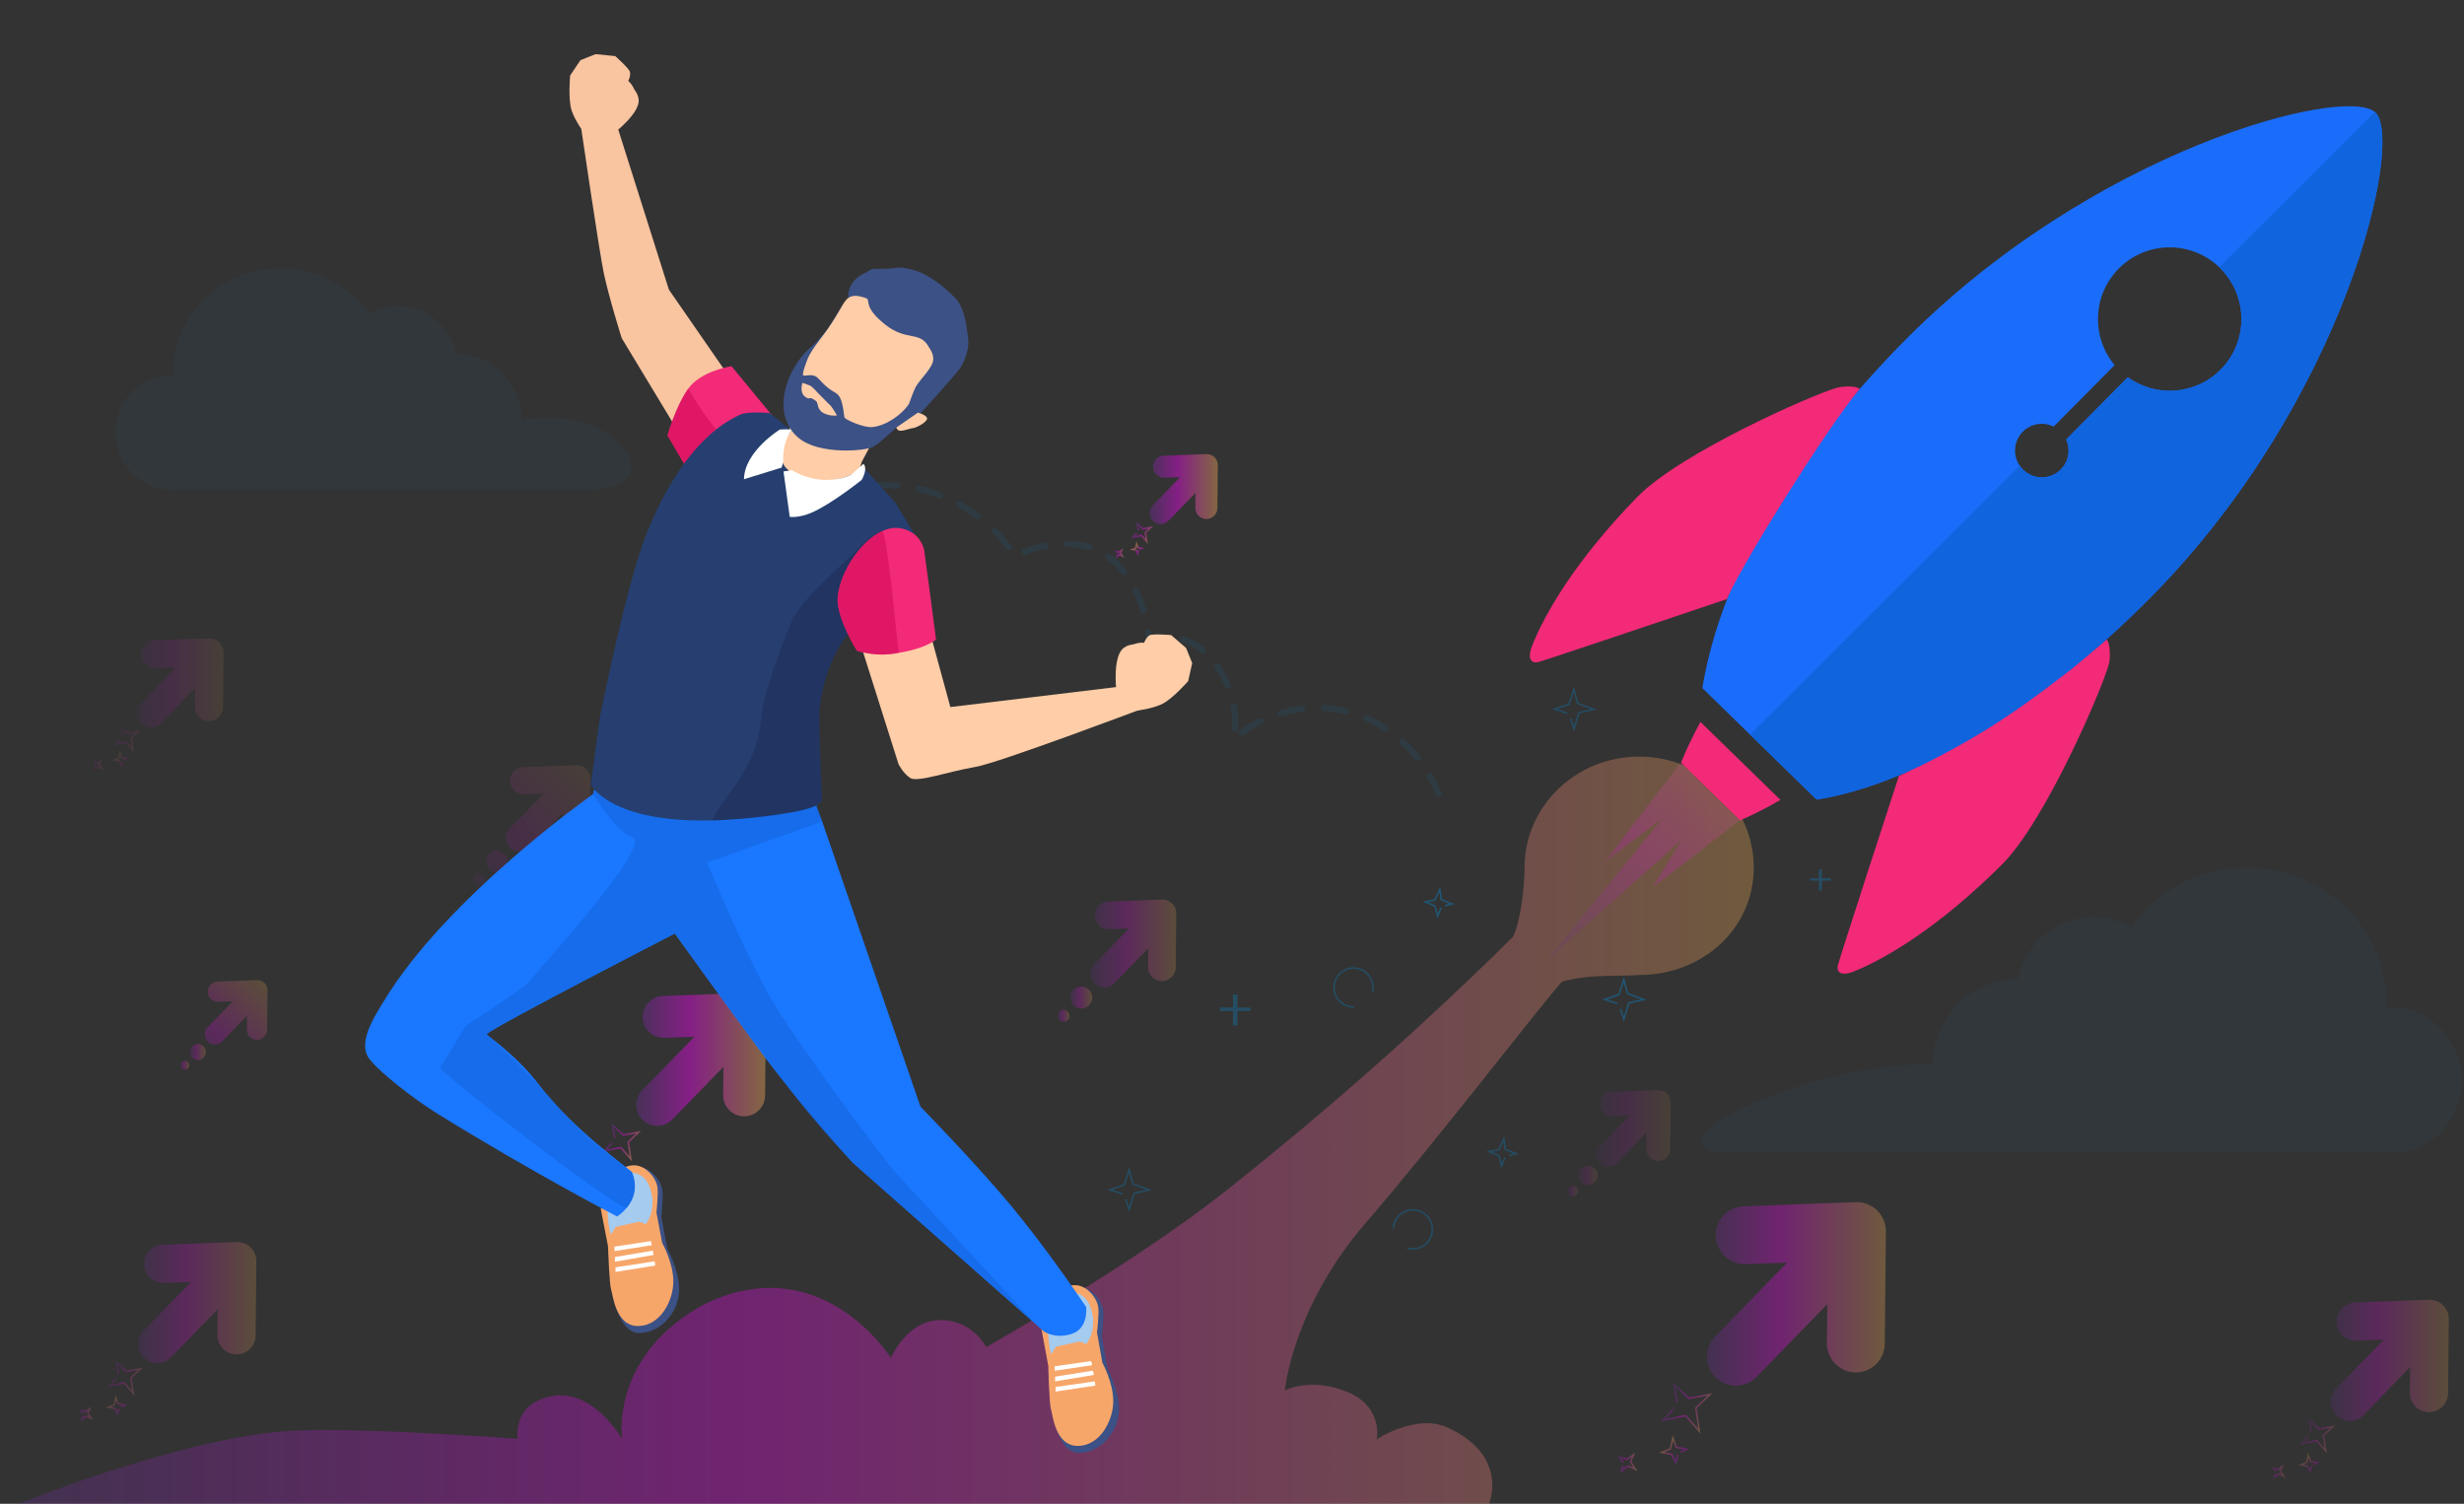 <svg xmlns="http://www.w3.org/2000/svg" xmlns:xlink="http://www.w3.org/1999/xlink" x="0px" y="0px" width="1579px" height="963.679px" viewBox="0 0 1579 963.679" style="enable-background:new 0 0 1579 963.679;" xml:space="preserve"><rect x="0" y="0" width="1579" height="963.679" fill="#333333" stroke="none"/><style type="text/css"><![CDATA[	.st0{fill:#464595;}	.st1{opacity:0.176;fill:#E2E8F4;}	.st2{fill:#AA0044;}	.st3{opacity:0.294;fill:#CFD9EC;}	.st4{fill:#E7BF02;stroke:#000000;stroke-width:0.149;stroke-miterlimit:10;}	.st5{fill-rule:evenodd;clip-rule:evenodd;fill:#3C5185;}	.st6{fill:#488BA8;}	.st7{fill:#ABC7D6;}	.st8{fill:#49699B;}	.st9{opacity:0.882;fill:#708CC6;}	.st10{fill:#7DAFD8;}	.st11{opacity:0.1;fill:#038AD5;}	.st12{fill:#7EA7DF;}	.st13{fill-rule:evenodd;clip-rule:evenodd;fill:#D9A782;}	.st14{fill:#1064DD;}	.st15{fill:#FFFFFF;stroke:#000000;stroke-width:0.149;stroke-miterlimit:10;}	.st16{fill:#AF680C;}	.st17{opacity:0.4;fill:url(#SVGID_10_);}	.st18{opacity:0;fill:#FFFFFF;}	.st19{fill:#E1E8EC;}	.st20{opacity:0.18;fill:url(#SVGID_12_);}	.st21{opacity:0.18;fill:url(#SVGID_22_);}	.st22{opacity:0.18;fill:url(#SVGID_25_);}	.st23{opacity:0.18;fill:url(#SVGID_30_);}	.st24{opacity:0.18;fill:url(#SVGID_31_);}	.st25{opacity:0.18;fill:url(#SVGID_36_);}	.st26{opacity:0.18;fill:url(#SVGID_37_);}	.st27{fill:#E29800;}	.st28{fill:none;stroke:url(#SVGID_56_);stroke-miterlimit:10;}	.st29{fill:#1469E2;}	.st30{opacity:0.235;fill:#D9E0F0;}	.st31{opacity:0.372;fill:#C3CFE7;}	.st32{fill:none;stroke:url(#SVGID_71_);stroke-miterlimit:10;}	.st33{opacity:0.14;fill:none;stroke:#00E6FA;stroke-width:5;stroke-dasharray:20;}	.st34{fill:none;stroke:url(#SVGID_59_);stroke-miterlimit:10;}	.st35{fill:#5D8B6E;stroke:#000000;stroke-width:0.149;stroke-miterlimit:10;}	.st36{fill:#E4F7FE;}	.st37{fill:#4A65A3;}	.st38{fill:#16A1A8;}	.st39{display:inline;fill:#858488;}	.st40{fill:none;stroke:url(#SVGID_74_);stroke-miterlimit:10;}	.st41{fill:#E5935C;}	.st42{opacity:0.941;fill:#6785C2;}	.st43{fill:none;stroke:url(#SVGID_103_);stroke-miterlimit:10;}	.st44{fill:#E5AE89;}	.st45{fill:#E5B28F;}	.st46{opacity:0.314;fill:#CCD6EB;}	.st47{fill:none;stroke:#B2B2B2;stroke-width:1.5;stroke-linecap:round;stroke-linejoin:round;stroke-miterlimit:10;}	.st48{fill:none;stroke:url(#SVGID_77_);stroke-miterlimit:10;}	.st49{fill:#1979FF;}	.st50{opacity:0.902;fill:#6D8AC4;}	.st51{fill:#E8EBE8;}	.st52{fill:none;stroke:url(#SVGID_109_);stroke-miterlimit:10;}	.st53{fill:#4EA4F6;}	.st54{fill:#DFB302;stroke:#000000;stroke-width:0.149;stroke-miterlimit:10;}	.st55{fill:none;stroke:url(#SVGID_95_);stroke-miterlimit:10;}	.st56{fill:#E4F7FE;stroke:#FFFFFF;stroke-width:4;}	.st57{fill:#80651C;}	.st58{opacity:0.03;fill:#038AD5;}	.st59{fill:#E3B902;stroke:#000000;stroke-width:0.149;stroke-miterlimit:10;}	.st60{opacity:0.14;fill:none;stroke:#00E6FA;stroke-width:4;stroke-linecap:round;stroke-dasharray:14;}	.st61{opacity:0.608;fill:#9DB0D7;}	.st62{fill:none;stroke:url(#SVGID_98_);stroke-miterlimit:10;}	.st63{fill:#827FB7;}	.st64{fill:#B1B6D8;}	.st65{fill:#B22234;}	.st66{opacity:0.7;fill:#1469E2;}	.st67{fill:#B2B2B2;}	.st68{opacity:0.04;}	.st69{opacity:0.05;}	.st70{opacity:0.07;}	.st71{opacity:0.14;}	.st72{opacity:0.15;}	.st73{opacity:0.18;}	.st74{fill:#845638;}	.st75{opacity:0.392;fill:#BFCCE6;}	.st76{opacity:0.22;fill:url(#SVGID_35_);}	.st77{fill:#1A6DFA;}	.st78{fill:#1A77FF;}	.st79{fill:#E8C002;stroke:#000000;stroke-width:0.149;stroke-miterlimit:10;}	.st80{opacity:0.1;fill:none;stroke:#038AD5;stroke-width:4;stroke-linecap:round;stroke-dasharray:14;}	.st81{fill:none;stroke:#B2B2B2;stroke-width:2;stroke-linecap:round;stroke-miterlimit:10;}	.st82{fill:#1B53A5;}	.st83{fill:#E72421;stroke:#000000;stroke-width:0.149;stroke-miterlimit:10;}	.st84{fill:#EAEDF7;}	.st85{fill:none;stroke:#038AD5;stroke-width:2;}	.st86{fill:none;stroke:#038AD5;stroke-width:4;}	.st87{fill:none;stroke:#038AD5;stroke-width:5;}	.st88{fill:none;stroke:#038AD5;stroke-width:6;}	.st89{fill:none;stroke:#038AD5;stroke-width:7;}	.st90{opacity:0.7;fill:#191C3C;}	.st91{opacity:0.529;fill:#A9BADD;}	.st92{opacity:0.3;fill:url(#SVGID_100_);}	.st93{display:none;fill:#00365F;}	.st94{display:none;fill:#003990;}	.st95{fill:none;stroke:url(#SVGID_60_);stroke-miterlimit:10;}	.st96{fill:#1E1E1E;}	.st97{opacity:0.3;fill:url(#SVGID_280_);}	.st98{opacity:0.3;fill:url(#SVGID_281_);}	.st99{fill:#1ED6FE;}	.st100{fill:none;stroke:#005EB2;stroke-width:7;stroke-linecap:round;stroke-miterlimit:10;}	.st101{fill:#FFFFFF;stroke:#B2B2B2;stroke-width:2;stroke-linecap:round;stroke-miterlimit:10;}	.st102{fill:#EDBE9D;}	.st103{fill:#EDEDED;}	.st104{fill:#1F74FF;}	.st105{fill:#E2B702;stroke:#000000;stroke-width:0.149;stroke-miterlimit:10;}	.st106{opacity:0.471;fill:#B3C2E0;}	.st107{opacity:0.588;fill:#A0B3D9;}	.st108{fill:#EFBF9E;}	.st109{fill:#EFF4FA;}	.st110{fill:none;stroke:url(#SVGID_66_);stroke-miterlimit:10;}	.st111{opacity:0.059;fill:#F5F7FB;}	.st112{display:inline;fill:none;stroke:#FFFFFF;stroke-width:2;stroke-linecap:round;stroke-linejoin:round;stroke-miterlimit:10;}	.st113{opacity:0.3;fill:url(#SVGID_62_);}	.st114{fill:none;stroke:url(#SVGID_69_);stroke-miterlimit:10;}	.st115{opacity:0.412;fill:#BCC9E4;}	.st116{opacity:0.4;fill:#16A1A8;}	.st117{opacity:0.765;fill:#839CCD;}	.st118{fill:none;stroke:#C1C1C1;stroke-width:2;stroke-linecap:round;stroke-miterlimit:10;}	.st119{fill:none;stroke:url(#SVGID_113_);stroke-miterlimit:10;}	.st120{opacity:0.627;fill:#99ADD6;}	.st121{opacity:0.17;fill:url(#SVGID_63_);}	.st122{fill:#57401F;}	.st123{opacity:0.1;fill:#7EA7DF;}	.st124{fill:#EB1E23;stroke:#000000;stroke-width:0.149;stroke-miterlimit:10;}	.st125{opacity:0.686;fill:#90A6D2;}	.st126{opacity:0.706;fill:#8DA3D1;}	.st127{opacity:0.14;fill:url(#SVGID_114_);}	.st128{fill:#201E83;}	.st129{opacity:0.35;fill:url(#SVGID_11_);}	.st130{opacity:0.35;fill:url(#SVGID_29_);}	.st131{fill:#20A336;}	.st132{opacity:0.451;fill:#B6C4E2;}	.st133{fill:#2121DB;}	.st134{fill:#CE0F25;stroke:#000000;stroke-width:0.149;stroke-miterlimit:10;}	.st135{fill:#F04423;}	.st136{fill:#E83434;stroke:#000000;stroke-width:0.149;stroke-miterlimit:10;}	.st137{fill:#60931D;stroke:#B9C756;stroke-width:0.062;}	.st138{fill:#F7F1E8;stroke:#FFFFFF;stroke-width:4;}	.st139{fill:none;stroke:#263F70;stroke-width:2;stroke-linecap:round;stroke-linejoin:round;stroke-miterlimit:10;}	.st140{fill:none;stroke:#263F70;stroke-width:3;stroke-linecap:round;stroke-linejoin:round;stroke-miterlimit:10;}	.st141{fill:#F22A78;}	.st142{opacity:0.039;fill:#F9FAFC;}	.st143{opacity:0.5;fill:#FFFFFF;}	.st144{opacity:0.745;fill:#869ECF;}	.st145{opacity:0.1;fill:#191C3C;}	.st146{fill:#F48C45;}	.st147{fill:#F4C7A8;}	.st148{fill:#263F70;}	.st149{fill:#F4E7D7;}	.st150{fill:#F4F7FB;}	.st151{fill:none;stroke:#B2B2B2;stroke-linecap:round;stroke-miterlimit:10;}	.st152{opacity:0.17;fill:#F7F9FA;}	.st153{opacity:0.118;fill:#ECF0F7;}	.st154{fill:none;stroke:url(#SVGID_55_);stroke-miterlimit:10;}	.st155{fill:#E8BF02;stroke:#000000;stroke-width:0.149;stroke-miterlimit:10;}	.st156{fill:#27ABB0;}	.st157{fill:none;stroke:url(#SVGID_70_);stroke-miterlimit:10;}	.st158{fill:#F6BC86;}	.st159{fill:none;stroke:#000000;stroke-width:0.125;}	.st160{opacity:0.4;fill:url(#SVGID_2_);}	.st161{opacity:0.4;fill:url(#SVGID_5_);}	.st162{opacity:0.4;fill:url(#SVGID_7_);}	.st163{opacity:0.05;fill:#038AD5;}	.st164{fill:#F7A66A;}	.st165{opacity:0.2;fill:url(#SVGID_270_);}	.st166{opacity:0.2;fill:url(#SVGID_271_);}	.st167{opacity:0.2;fill:url(#SVGID_272_);}	.st168{opacity:0.2;fill:url(#SVGID_273_);}	.st169{opacity:0.2;fill:url(#SVGID_277_);}	.st170{opacity:0.2;fill:url(#SVGID_279_);}	.st171{opacity:0.2;fill:url(#SVGID_283_);}	.st172{opacity:0.824;fill:#7A94C9;}	.st173{fill:#5D7DBE;}	.st174{fill:#5D96B5;}	.st175{fill:none;stroke:url(#SVGID_73_);stroke-miterlimit:10;}	.st176{fill:#F8C000;}	.st177{fill:#5E5BA1;}	.st178{fill:#F9C200;}	.st179{fill:url(#SVGID_102_);}	.st180{fill:#F9C4A0;}	.st181{fill:url(#SVGID_106_);}	.st182{fill:url(#SVGID_110_);}	.st183{fill:#F9D5B7;}	.st184{fill:url(#SVGID_117_);}	.st185{fill:url(#SVGID_118_);}	.st186{fill:url(#SVGID_119_);}	.st187{fill:#E1E0DC;stroke:#000000;stroke-width:0.149;stroke-miterlimit:10;}	.st188{fill:url(#SVGID_120_);}	.st189{fill:url(#SVGID_121_);}	.st190{fill:url(#SVGID_122_);}	.st191{fill:url(#SVGID_123_);}	.st192{fill:url(#SVGID_124_);}	.st193{fill:url(#SVGID_125_);}	.st194{fill:url(#SVGID_126_);}	.st195{fill:url(#SVGID_127_);}	.st196{fill:url(#SVGID_128_);}	.st197{fill:url(#SVGID_129_);}	.st198{fill:url(#SVGID_130_);}	.st199{fill:url(#SVGID_131_);}	.st200{fill:url(#SVGID_132_);}	.st201{fill:url(#SVGID_133_);}	.st202{fill:url(#SVGID_134_);}	.st203{fill:url(#SVGID_135_);}	.st204{fill:url(#SVGID_137_);}	.st205{fill:url(#SVGID_138_);}	.st206{fill:url(#SVGID_139_);}	.st207{fill:url(#SVGID_140_);}	.st208{fill:url(#SVGID_141_);}	.st209{fill:url(#SVGID_142_);}	.st210{fill:url(#SVGID_143_);}	.st211{fill:url(#SVGID_144_);}	.st212{fill:url(#SVGID_145_);}	.st213{fill:url(#SVGID_146_);}	.st214{fill:url(#SVGID_147_);}	.st215{fill:url(#SVGID_148_);}	.st216{fill:url(#SVGID_149_);}	.st217{fill:url(#SVGID_150_);}	.st218{fill:url(#SVGID_151_);}	.st219{opacity:0.157;fill:#E6EBF5;}	.st220{opacity:0.5;fill:#CC0452;}	.st221{fill:none;stroke:url(#SVGID_105_);stroke-miterlimit:10;}	.st222{fill:url(#SVGID_268_);}	.st223{fill:url(#SVGID_274_);}	.st224{fill:url(#SVGID_275_);}	.st225{fill:url(#SVGID_276_);}	.st226{fill:url(#SVGID_278_);}	.st227{opacity:0.16;fill:#191C3C;}	.st228{fill:none;stroke:url(#SVGID_79_);stroke-miterlimit:10;}	.st229{fill:#C18963;}	.st230{fill:none;stroke:url(#SVGID_108_);stroke-miterlimit:10;}	.st231{opacity:0.7;fill:url(#SVGID_259_);}	.st232{opacity:0.2;fill:#FFFFFF;}	.st233{fill:none;stroke:url(#SVGID_94_);stroke-miterlimit:10;}	.st234{fill:url(#SVGID_1_);}	.st235{fill:#EFDDD3;stroke:#C9AE9F;stroke-width:2;stroke-miterlimit:10;}	.st236{opacity:0.196;fill:#DFE6F2;}	.st237{fill:#C3DCF4;}	.st238{opacity:0.05;fill:url(#SVGID_269_);}	.st239{fill:none;stroke:url(#SVGID_97_);stroke-miterlimit:10;}	.st240{fill:#94AEBF;}	.st241{fill:#94D2FF;}	.st242{fill:none;stroke:#AA7B5C;stroke-width:4;stroke-linecap:round;stroke-miterlimit:10;}	.st243{fill:#95C4DF;}	.st244{opacity:0.35;fill:url(#SVGID_266_);}	.st245{fill:#C69A7B;}	.st246{opacity:0.353;fill:#C6D1E8;}	.st247{fill:#FABC97;}	.st248{fill:#FAFCFE;}	.st249{fill:#FBD96A;}	.st250{fill:#FFFFFF;stroke:#B2B2B2;stroke-width:2;stroke-linejoin:round;stroke-miterlimit:10;}	.st251{fill:url(#SVGID_16_);stroke:#42070F;}	.st252{fill:none;stroke:#CEE8EF;stroke-width:2;stroke-miterlimit:10;}	.st253{opacity:0.3;fill:none;stroke:#DBEAF9;stroke-width:10;stroke-linecap:round;stroke-miterlimit:10;}	.st254{fill:#FC734A;}	.st255{fill:none;stroke:url(#SVGID_41_);stroke-miterlimit:10;}	.st256{fill:#FCC00E;}	.st257{fill:none;stroke:#B2B2B2;stroke-linecap:round;stroke-linejoin:round;}	.st258{fill:#FCFDFE;}	.st259{opacity:0.14;fill:none;stroke:#00E6FA;stroke-width:6;stroke-dasharray:20;}	.st260{fill:#E4B902;stroke:#000000;stroke-width:0.149;stroke-miterlimit:10;}	.st261{fill:#FDD83D;}	.st262{opacity:0.1;}	.st263{opacity:0.2;}	.st264{opacity:0.3;}	.st265{opacity:0.4;}	.st266{opacity:0.5;}	.st267{opacity:0.137;fill:#E9EDF6;}	.st268{fill:#60931D;}	.st269{opacity:0.275;fill:#D3DBED;}	.st270{fill:#FE769C;}	.st271{fill:#FE9800;}	.st272{fill:#FEBF3E;}	.st273{fill:#FF0077;}	.st274{fill:#FF1500;}	.st275{display:none;fill:none;}	.st276{fill:#FF2363;}	.st277{fill:#FF8D73;}	.st278{fill:#FFB05D;}	.st279{fill:#FFCDA8;}	.st280{fill:#FFD629;}	.st281{fill:#FFE000;}	.st282{fill:#FFFFFD;}	.st283{fill:#FFFFFF;}	.st284{opacity:0.98;fill:#6080BF;}	.st285{fill:#E4BA02;stroke:#000000;stroke-width:0.149;stroke-miterlimit:10;}	.st286{opacity:0.18;fill:url(#SVGID_152_);}	.st287{fill:#6392AD;}	.st288{opacity:0.216;fill:#DCE3F1;}	.st289{fill-rule:evenodd;clip-rule:evenodd;fill:#F22A78;}	.st290{fill:#D10F5E;stroke:#000000;stroke-width:0.149;stroke-miterlimit:10;}	.st291{opacity:0.18;fill:url(#SVGID_267_);}	.st292{fill:none;stroke:url(#SVGID_65_);stroke-miterlimit:10;}	.st293{fill:#E9C002;stroke:#000000;stroke-width:0.149;stroke-miterlimit:10;}	.st294{fill:none;stroke:#B2B2B2;stroke-linecap:round;stroke-linejoin:round;stroke-dasharray:3,3;}	.st295{fill-rule:evenodd;clip-rule:evenodd;fill:#263F70;}	.st296{opacity:0.922;fill:#6A87C3;}	.st297{fill:#E1B602;stroke:#000000;stroke-width:0.149;stroke-miterlimit:10;}	.st298{fill:none;stroke:#B2B2B2;stroke-width:2;stroke-miterlimit:10;}	.st299{opacity:0.1;fill:url(#SVGID_153_);}	.st300{fill:none;stroke:#B2B2B2;stroke-width:1.5;stroke-linecap:round;stroke-miterlimit:10;}	.st301{opacity:0.333;fill:#C9D4E9;}	.st302{fill:none;stroke:url(#SVGID_112_);stroke-miterlimit:10;}	.st303{opacity:0.1;fill:url(#SVGID_254_);}	.st304{fill:none;stroke:#038AD5;stroke-width:7;stroke-linecap:round;}	.st305{fill:#CB9504;stroke:#000000;stroke-width:0.149;stroke-miterlimit:10;}	.st306{fill:#CBCDE6;}	.st307{fill-rule:evenodd;clip-rule:evenodd;fill:#F7A66A;}	.st308{fill:#CC0452;}	.st309{opacity:0.09;fill:#F7F9FA;}	.st310{opacity:0.4;fill:none;stroke:#038AD5;stroke-miterlimit:10;}	.st311{fill:#304F7D;}	.st312{fill:#CE0F25;}	.st313{fill:#CE1124;}	.st314{fill:#CF5D40;}	.st315{fill:#CF7A00;}	.st316{opacity:0.7;fill:#FFFFFF;}	.st317{fill:none;stroke:#B2B2B2;stroke-miterlimit:10;}	.st318{display:inline;fill:#023552;}	.st319{opacity:0.3;fill:#191C3C;}	.st320{opacity:0.3;fill-rule:evenodd;clip-rule:evenodd;fill:#191C3C;}	.st321{opacity:0.549;fill:#A6B8DB;}	.st322{opacity:0.2;fill:#038AD5;}	.st323{fill:#353535;}	.st324{opacity:0.569;fill:#A3B5DA;}	.st325{fill:#3955B7;stroke:#000000;stroke-width:0.149;stroke-miterlimit:10;}	.st326{fill:none;stroke:#00345C;stroke-miterlimit:10;}	.st327{opacity:0.07;fill:#038AD5;}	.st328{fill:#D4B638;stroke:#000000;stroke-width:0.149;stroke-miterlimit:10;}	.st329{opacity:0.1;fill:url(#SVGID_28_);}	.st330{fill:none;stroke:#00E6FA;stroke-width:2;stroke-dasharray:10;}	.st331{opacity:0.51;fill:#ACBDDE;}	.st332{clip-path:url(#SVGID_116_);}	.st333{fill:#485BA3;stroke:#000000;stroke-width:0.149;stroke-miterlimit:10;}	.st334{clip-path:url(#SVGID_155_);}	.st335{fill:none;stroke:url(#SVGID_39_);stroke-miterlimit:10;}	.st336{fill:#6D6AAB;}	.st337{fill:#6D8AC4;}	.st338{fill:none;stroke:#B2B2B2;stroke-width:1.4;stroke-miterlimit:10;}	.st339{clip-path:url(#SVGID_256_);}	.st340{clip-path:url(#SVGID_285_);}	.st341{clip-path:url(#SVGID_287_);}	.st342{clip-path:url(#SVGID_289_);}	.st343{clip-path:url(#SVGID_291_);}	.st344{clip-path:url(#SVGID_293_);}	.st345{clip-path:url(#SVGID_295_);}	.st346{fill:#001765;}	.st347{fill:#00247D;}	.st348{fill:#002DBF;}	.st349{fill:#003279;}	.st350{fill:#003630;}	.st351{fill:#003990;}	.st352{fill:#004F49;}	.st353{fill:#005EB2;}	.st354{fill:#005FF1;}	.st355{fill:#006A6F;}	.st356{fill:#0073B3;}	.st357{fill:#007A43;}	.st358{fill:#0090D1;}	.st359{opacity:0.4;fill:#FFFFFF;}	.st360{fill-rule:evenodd;clip-rule:evenodd;fill:#2F4572;}	.st361{fill:none;stroke:#3C5185;stroke-width:5;stroke-linecap:round;stroke-miterlimit:10;}	.st362{fill:#00E8F5;}	.st363{fill:none;stroke:url(#SVGID_57_);stroke-miterlimit:10;}	.st364{fill:#0143B1;}	.st365{fill:#018489;}	.st366{fill:#018BA2;}	.st367{opacity:0.667;fill:#93A8D4;}	.st368{opacity:0.098;fill:#EFF2F9;}	.st369{fill-rule:evenodd;clip-rule:evenodd;fill:#FFCDA8;}	.st370{fill:#E7BE02;stroke:#000000;stroke-width:0.149;stroke-miterlimit:10;}	.st371{fill-rule:evenodd;clip-rule:evenodd;fill:#FFFFFF;}	.st372{opacity:0.17;fill:url(#SVGID_101_);}	.st373{fill:#D1FFDC;stroke:#FFFFFF;stroke-width:4;}	.st374{fill:#D1E1F2;}	.st375{fill:#D1E4F7;}	.st376{fill:#038AD5;}	.st377{fill:none;stroke:url(#SVGID_75_);stroke-miterlimit:10;}	.st378{fill:none;stroke:url(#SVGID_104_);stroke-miterlimit:10;}	.st379{fill:#EBD190;stroke:#000000;stroke-width:0.149;stroke-miterlimit:10;}	.st380{opacity:0.431;fill:#B9C7E3;}	.st381{fill:none;stroke:url(#SVGID_78_);stroke-miterlimit:10;}	.st382{fill:none;stroke:url(#SVGID_107_);stroke-miterlimit:10;}	.st383{fill:#D4B638;}	.st384{fill:#D4DBDF;}	.st385{fill:none;stroke:url(#SVGID_93_);stroke-miterlimit:10;}	.st386{fill:#07B3FA;}	.st387{fill:#D64D24;}	.st388{fill:#0846A0;}	.st389{fill:none;stroke:#000000;stroke-width:0.149;stroke-miterlimit:10;}	.st390{fill:#3C5185;}	.st391{display:inline;fill:#DA1E3C;}	.st392{opacity:0.3;fill:none;stroke:#038AD5;stroke-miterlimit:10;}	.st393{opacity:0.49;fill:#B0BFDF;}	.st394{opacity:0.863;fill:#738FC7;}	.st395{opacity:0.726;fill:#89A1D0;}	.st396{fill:#D7DEE2;}	.st397{fill:#D7EEF4;}	.st398{fill:#097ABE;}	.st399{fill:#097B23;}	.st400{fill:#3D280D;}	.st401{fill:url(#SVGID_13_);}	.st402{fill:url(#SVGID_14_);}	.st403{fill:url(#SVGID_15_);}	.st404{fill:url(#SVGID_17_);}	.st405{fill:url(#SVGID_18_);}	.st406{fill:url(#SVGID_19_);}	.st407{fill:url(#SVGID_20_);}	.st408{fill:url(#SVGID_21_);}	.st409{fill:url(#SVGID_23_);}	.st410{fill:url(#SVGID_24_);}	.st411{fill:#D80027;}	.st412{fill:url(#SVGID_32_);}	.st413{fill:url(#SVGID_33_);}	.st414{fill:url(#SVGID_34_);}	.st415{fill:url(#SVGID_38_);}	.st416{fill:url(#SVGID_42_);}	.st417{fill:url(#SVGID_43_);}	.st418{fill:url(#SVGID_44_);}	.st419{fill:url(#SVGID_45_);}	.st420{fill:url(#SVGID_46_);}	.st421{fill:url(#SVGID_47_);}	.st422{fill:url(#SVGID_48_);}	.st423{fill:url(#SVGID_49_);}	.st424{fill:url(#SVGID_50_);}	.st425{fill:url(#SVGID_51_);}	.st426{fill:url(#SVGID_52_);}	.st427{fill:url(#SVGID_53_);}	.st428{fill:url(#SVGID_54_);}	.st429{fill:url(#SVGID_58_);}	.st430{fill:url(#SVGID_64_);}	.st431{fill:url(#SVGID_68_);}	.st432{fill:url(#SVGID_72_);}	.st433{fill:url(#SVGID_76_);}	.st434{fill:url(#SVGID_80_);}	.st435{fill:url(#SVGID_81_);}	.st436{fill:url(#SVGID_82_);}	.st437{fill:url(#SVGID_83_);}	.st438{fill:url(#SVGID_84_);}	.st439{fill:url(#SVGID_85_);}	.st440{fill:url(#SVGID_86_);}	.st441{fill:url(#SVGID_87_);}	.st442{fill:url(#SVGID_88_);}	.st443{fill:url(#SVGID_89_);}	.st444{fill:url(#SVGID_90_);}	.st445{fill:url(#SVGID_91_);}	.st446{fill:url(#SVGID_92_);}	.st447{fill:url(#SVGID_96_);}	.st448{opacity:0.1;fill:#FFFFFF;}	.st449{fill:none;stroke:url(#SVGID_99_);stroke-miterlimit:10;}	.st450{fill:#D8D8D8;}	.st451{opacity:0.078;fill:#F2F5FA;}	.st452{opacity:0.3;fill:none;stroke:#DBEAF9;stroke-width:7;stroke-linecap:round;stroke-miterlimit:10;}	.st453{opacity:0.7;fill:#005FF1;}	.st454{opacity:0.5;fill:url(#SVGID_136_);}	.st455{opacity:0.5;fill:url(#SVGID_282_);}	.st456{fill:none;stroke:#D8D8D8;stroke-miterlimit:10;}	.st457{opacity:0.784;fill:#8099CC;}	.st458{opacity:0.647;fill:#96ABD5;}	.st459{opacity:0.804;fill:#7D96CB;}	.st460{display:none;}	.st461{fill:none;stroke:url(#SVGID_40_);stroke-miterlimit:10;}	.st462{clip-path:url(#SVGID_27_);}	.st463{opacity:0.02;fill:#FCFCFE;}	.st464{fill:#73BDE5;}	.st465{fill:#2121BF;stroke:#000000;stroke-width:0.149;stroke-miterlimit:10;}	.st466{fill:#7575FF;}	.st467{fill:#0A208F;}	.st468{fill:#0A6873;}	.st469{fill:none;stroke:url(#SVGID_61_);stroke-miterlimit:10;}	.st470{fill:#A5CBEF;}	.st471{fill:#0B53FF;}	.st472{opacity:0.35;fill:url(#SVGID_3_);}	.st473{opacity:0.35;fill:url(#SVGID_4_);}	.st474{opacity:0.35;fill:url(#SVGID_6_);}	.st475{opacity:0.35;fill:url(#SVGID_8_);}	.st476{opacity:0.35;fill:url(#SVGID_9_);}	.st477{opacity:0.4;fill:#001765;}	.st478{opacity:0.843;fill:#7691C8;}	.st479{fill:none;stroke:#FFFFFF;stroke-width:3;stroke-miterlimit:10;}	.st480{fill:none;stroke:url(#SVGID_67_);stroke-miterlimit:10;}	.st481{fill:#A9D0E5;}	.st482{fill:none;stroke:url(#SVGID_111_);stroke-miterlimit:10;}	.st483{fill:none;stroke:#B2B2B2;stroke-linecap:round;stroke-linejoin:round;stroke-miterlimit:10;}	.st484{opacity:0.61;fill:#FFFFFF;}	.st485{fill:#DEDFF0;}	.st486{opacity:0.5;fill:none;stroke:#DBEAF9;stroke-width:7;stroke-linecap:round;stroke-miterlimit:10;}	.st487{fill:#414E52;}	.st488{fill:#DF0020;}	.st489{opacity:0.255;fill:#D6DEEE;}	.st490{fill:#4555A6;}	.st491{fill:#4B549E;stroke:#000000;stroke-width:0.149;stroke-miterlimit:10;}	.st492{opacity:0.961;fill:#6382C1;}]]></style><g id="Capa_7"></g><g id="Capa_6"></g><g id="Iconos"></g><g id="Capa_8"></g><g id="Colores"></g><g id="Slide_fondo" class="st460"></g><g id="Capa_12"></g><g id="Capa_10"></g><g id="Capa_13"></g><g id="Capa_9"></g><g id="Capa_11"></g><g id="Capa_33"></g><g id="Capa_16"></g><g id="Bon"></g><g id="B2B"></g><g id="Productos_Digitales">	<g>		<path class="st80" d="M431.936,434.538c1.074,0,31.99-16.322,33.051-16.253c-0.02-0.829-0.063-1.654-0.063-2.487   c0-57.932,45.576-104.896,101.799-104.896c34.896,0,65.684,18.104,84.025,45.684c8.125-4.909,17.498-6.816,27.416-7.712   c53.803-4.861,58.381,61.752,58.49,61.705c30.48-13.024,60.961,27.494,53.926,63.189c37.516-33.282,104.338-27.495,131.303,34.73"></path>		<path class="st163" d="M1532.291,645.33c-0.947,0-1.887,0.039-2.82,0.095c0.016-0.691,0.055-1.377,0.055-2.072   c0-48.236-40.166-87.343-89.715-87.343c-30.752,0-57.883,15.073-74.049,38.04c-7.162-4.089-15.396-6.42-24.162-6.42   c-23.725,0-43.576,17.053-48.699,39.923c-0.102,0-0.205-0.008-0.309-0.008c-29.619,0-53.688,24.946-54.313,54.448   c-6.352-0.188-13.32,0.002-20.99,0.646c-54.313,4.564-126.637,32.943-126.637,48.447c0,3.478,2.066,5.593,5.557,7.593h443.689   c21.477-4,37.842-23.823,37.842-46.332C1577.74,667.247,1557.393,645.33,1532.291,645.33z"></path>		<path class="st163" d="M334.463,269.477c-0.316-22.792-18.857-42.686-41.697-42.686c-0.078,0-0.156,0.006-0.236,0.006   c-3.932-17.557-19.17-30.647-37.381-30.647c-6.727,0-13.049,1.792-18.547,4.931c-12.406-17.628-33.232-29.199-56.838-29.199   c-38.031,0-68.861,30.017-68.861,67.043c0,0.532,0.027,1.061,0.041,1.59c-0.717-0.045-1.438-0.073-2.164-0.073   c-19.27,0-34.887,17.352-34.887,36.617c0,19.268,15.617,36.62,34.887,36.62c1.875,0,133.096,0,172.77,0c6.758,0,10.865,0,11.217,0   h88.115c12.15,0,29.75-6.044,22-22.168C380.756,258.635,335.258,269.39,334.463,269.477z"></path>		<g class="st265">			<linearGradient id="SVGID_1_" gradientUnits="userSpaceOnUse" x1="736.678" y1="313.411" x2="780.409" y2="313.411">				<stop offset="0" style="stop-color:#662D91"></stop>				<stop offset="0.414" style="stop-color:#FF00FF"></stop>				<stop offset="1" style="stop-color:#FCB457"></stop>			</linearGradient>			<path class="st234" d="M780.131,325.602l0.277-27.449c0.014-1.333-0.35-2.579-0.98-3.648c-0.016-0.023-0.029-0.048-0.041-0.071    c-0.098-0.158-0.197-0.312-0.307-0.461c-0.033-0.048-0.068-0.096-0.102-0.142c-0.092-0.121-0.188-0.24-0.289-0.355    c-0.059-0.067-0.117-0.135-0.18-0.201c-0.08-0.087-0.164-0.175-0.25-0.259c-0.088-0.084-0.178-0.166-0.268-0.245    c-0.068-0.061-0.137-0.118-0.205-0.175c-0.121-0.096-0.24-0.187-0.363-0.275c-0.049-0.035-0.096-0.069-0.145-0.101    c-0.152-0.104-0.311-0.2-0.469-0.292c-0.023-0.012-0.049-0.026-0.074-0.04c-1.086-0.602-2.342-0.931-3.674-0.882l-27.432,1.016    c-3.898,0.144-6.941,3.421-6.799,7.321c0.146,3.899,3.424,6.942,7.322,6.799l10.115-0.375l-17.588,18.068    c-2.723,2.796-2.662,7.269,0.133,9.99c2.797,2.721,7.268,2.662,9.992-0.134l17.293-17.766l-0.098,9.537    c-0.039,3.902,3.094,7.096,6.994,7.135C776.898,332.633,780.092,329.503,780.131,325.602z"></path>							<linearGradient id="SVGID_2_" gradientUnits="userSpaceOnUse" x1="1972.641" y1="4475.175" x2="1985.552" y2="4475.175" gradientTransform="matrix(0.915 0.404 -0.404 0.915 729.506 -4551.835)">				<stop offset="0" style="stop-color:#662D91"></stop>				<stop offset="0.414" style="stop-color:#FF00FF"></stop>				<stop offset="1" style="stop-color:#FCB457"></stop>			</linearGradient>			<polyline style="fill:none;stroke:url(#SVGID_2_);stroke-miterlimit:10;" points="728.418,341.676 725.947,344.289     731.488,343.141 734.848,346.968 733.99,341.266 737.473,337.97 732.318,338.907 728.631,335.511 729.438,339.856    "></polyline>							<linearGradient id="SVGID_3_" gradientUnits="userSpaceOnUse" x1="17842.283" y1="-8547.135" x2="17849.789" y2="-8547.135" gradientTransform="matrix(-0.703 -0.711 0.711 -0.703 19355.047 7029.872)">				<stop offset="0" style="stop-color:#662D91"></stop>				<stop offset="0.414" style="stop-color:#FF00FF"></stop>				<stop offset="1" style="stop-color:#FCB457"></stop>			</linearGradient>			<polyline style="fill:none;stroke:url(#SVGID_3_);stroke-miterlimit:10;" points="730.313,352.06 731.865,351.332     729.209,350.875 728.389,348.592 727.773,351.269 725.654,352.121 728.102,352.605 729.145,354.753 729.545,352.688    "></polyline>			<linearGradient id="SVGID_4_" gradientUnits="userSpaceOnUse" x1="714.055" y1="354.69" x2="720.58" y2="354.69">				<stop offset="0" style="stop-color:#662D91"></stop>				<stop offset="0.414" style="stop-color:#FF00FF"></stop>				<stop offset="1" style="stop-color:#FCB457"></stop>			</linearGradient>			<polyline style="fill:none;stroke:url(#SVGID_4_);stroke-miterlimit:10;" points="716.188,355.398 715.727,356.69     717.484,355.437 719.244,356.255 718.066,354.398 718.773,352.714 717.121,353.832 715.313,353.216 716.262,354.607    "></polyline>		</g>		<g class="st262">			<linearGradient id="SVGID_5_" gradientUnits="userSpaceOnUse" x1="299.298" y1="569.762" x2="380.307" y2="488.753">				<stop offset="0" style="stop-color:#662D91"></stop>				<stop offset="0.414" style="stop-color:#FF00FF"></stop>				<stop offset="1" style="stop-color:#FCB457"></stop>			</linearGradient>			<path style="fill:url(#SVGID_5_);" d="M377.922,533.104l0.34-33.934c0.018-1.647-0.432-3.187-1.211-4.51    c-0.018-0.029-0.035-0.059-0.051-0.088c-0.121-0.196-0.244-0.386-0.379-0.571c-0.041-0.058-0.084-0.118-0.127-0.175    c-0.113-0.15-0.232-0.296-0.355-0.439c-0.072-0.084-0.146-0.167-0.223-0.249c-0.1-0.108-0.203-0.216-0.311-0.32    s-0.217-0.205-0.328-0.304c-0.084-0.073-0.17-0.145-0.256-0.214c-0.145-0.119-0.295-0.234-0.447-0.341    c-0.061-0.043-0.119-0.085-0.18-0.126c-0.188-0.127-0.383-0.248-0.58-0.36c-0.031-0.018-0.059-0.034-0.09-0.051    c-1.344-0.744-2.896-1.15-4.539-1.089l-33.914,1.256c-4.82,0.179-8.582,4.229-8.404,9.05c0.178,4.82,4.23,8.583,9.051,8.404    l12.504-0.462l-21.742,22.336c-3.365,3.458-3.291,8.987,0.166,12.351c3.455,3.363,8.984,3.289,12.35-0.167l21.379-21.961    l-0.119,11.789c-0.049,4.823,3.822,8.772,8.645,8.82C373.924,541.798,377.873,537.927,377.922,533.104z"></path>			<linearGradient id="SVGID_6_" gradientUnits="userSpaceOnUse" x1="300.016" y1="570.476" x2="381.019" y2="489.472">				<stop offset="0" style="stop-color:#662D91"></stop>				<stop offset="0.414" style="stop-color:#FF00FF"></stop>				<stop offset="1" style="stop-color:#FCB457"></stop>			</linearGradient>			<circle style="fill:url(#SVGID_6_);" cx="318.292" cy="552.2" r="6.924"></circle>			<linearGradient id="SVGID_7_" gradientUnits="userSpaceOnUse" x1="300.168" y1="570.628" x2="381.17" y2="489.627">				<stop offset="0" style="stop-color:#662D91"></stop>				<stop offset="0.414" style="stop-color:#FF00FF"></stop>				<stop offset="1" style="stop-color:#FCB457"></stop>			</linearGradient>			<circle style="fill:url(#SVGID_7_);" cx="307.152" cy="563.643" r="3.763"></circle>		</g>		<g class="st262">			<linearGradient id="SVGID_8_" gradientUnits="userSpaceOnUse" x1="1022.925" y1="723.078" x2="1070.631" y2="723.078">				<stop offset="0" style="stop-color:#662D91"></stop>				<stop offset="0.414" style="stop-color:#FF00FF"></stop>				<stop offset="1" style="stop-color:#FCB457"></stop>			</linearGradient>			<path style="fill:url(#SVGID_8_);" d="M1070.328,736.377l0.303-29.947c0.014-1.453-0.383-2.812-1.07-3.979    c-0.014-0.026-0.031-0.053-0.047-0.078c-0.104-0.172-0.213-0.34-0.33-0.503c-0.037-0.052-0.076-0.104-0.113-0.154    c-0.104-0.133-0.205-0.263-0.314-0.387c-0.063-0.075-0.127-0.148-0.193-0.219c-0.092-0.099-0.182-0.192-0.277-0.283    c-0.094-0.093-0.191-0.182-0.289-0.269c-0.074-0.065-0.15-0.128-0.225-0.189c-0.129-0.106-0.262-0.207-0.396-0.303    c-0.053-0.037-0.105-0.073-0.158-0.109c-0.166-0.112-0.338-0.218-0.512-0.317c-0.025-0.016-0.053-0.031-0.08-0.044    c-1.186-0.657-2.553-1.016-4.006-0.962l-29.928,1.107c-4.254,0.158-7.574,3.734-7.416,7.988s3.732,7.573,7.986,7.416    l11.035-0.409l-19.188,19.712c-2.969,3.051-2.904,7.931,0.146,10.898c3.051,2.97,7.928,2.905,10.898-0.145l18.867-19.381    l-0.107,10.404c-0.041,4.255,3.375,7.741,7.629,7.783C1066.801,744.049,1070.287,740.634,1070.328,736.377z"></path>			<linearGradient id="SVGID_9_" gradientUnits="userSpaceOnUse" x1="1011.598" y1="753.227" x2="1023.818" y2="753.227">				<stop offset="0" style="stop-color:#662D91"></stop>				<stop offset="0.414" style="stop-color:#FF00FF"></stop>				<stop offset="1" style="stop-color:#FCB457"></stop>			</linearGradient>			<path style="fill:url(#SVGID_9_);" d="M1021.971,748.85c-2.42-2.354-6.289-2.302-8.643,0.116    c-2.352,2.418-2.301,6.286,0.119,8.64c2.416,2.354,6.283,2.302,8.639-0.116C1024.441,755.072,1024.387,751.203,1021.971,748.85z"></path>			<linearGradient id="SVGID_10_" gradientUnits="userSpaceOnUse" x1="1004.557" y1="763.326" x2="1011.198" y2="763.326">				<stop offset="0" style="stop-color:#662D91"></stop>				<stop offset="0.414" style="stop-color:#FF00FF"></stop>				<stop offset="1" style="stop-color:#FCB457"></stop>			</linearGradient>			<circle style="fill:url(#SVGID_10_);" cx="1007.877" cy="763.327" r="3.321"></circle>		</g>		<g class="st263">			<linearGradient id="SVGID_11_" gradientUnits="userSpaceOnUse" x1="698.9" y1="604.608" x2="753.801" y2="604.608">				<stop offset="0" style="stop-color:#662D91"></stop>				<stop offset="0.414" style="stop-color:#FF00FF"></stop>				<stop offset="1" style="stop-color:#FCB457"></stop>			</linearGradient>			<path style="fill:url(#SVGID_11_);" d="M753.453,619.913l0.348-34.462c0.016-1.673-0.441-3.237-1.232-4.58    c-0.016-0.031-0.035-0.06-0.053-0.09c-0.121-0.198-0.246-0.392-0.383-0.58c-0.041-0.06-0.086-0.121-0.129-0.178    c-0.117-0.152-0.236-0.301-0.361-0.445c-0.072-0.085-0.146-0.171-0.223-0.253c-0.105-0.111-0.209-0.22-0.318-0.325    c-0.109-0.107-0.221-0.209-0.334-0.308c-0.084-0.076-0.172-0.148-0.258-0.218c-0.148-0.122-0.301-0.237-0.457-0.348    c-0.059-0.042-0.121-0.085-0.182-0.126c-0.189-0.129-0.389-0.251-0.588-0.365c-0.031-0.019-0.061-0.036-0.092-0.051    c-1.365-0.757-2.939-1.17-4.611-1.109l-34.439,1.275c-4.896,0.183-8.717,4.298-8.535,9.192c0.182,4.896,4.295,8.716,9.189,8.535    l12.699-0.469l-22.082,22.684c-3.414,3.51-3.34,9.126,0.17,12.542c3.51,3.417,9.125,3.341,12.543-0.168l21.711-22.305    l-0.123,11.975c-0.047,4.897,3.883,8.909,8.781,8.957C749.393,628.741,753.404,624.812,753.453,619.913z"></path>			<linearGradient id="SVGID_12_" gradientUnits="userSpaceOnUse" x1="685.864" y1="639.304" x2="699.927" y2="639.304">				<stop offset="0" style="stop-color:#662D91"></stop>				<stop offset="0.414" style="stop-color:#FF00FF"></stop>				<stop offset="1" style="stop-color:#FCB457"></stop>			</linearGradient>			<circle style="fill:url(#SVGID_12_);" cx="692.896" cy="639.304" r="7.031"></circle>			<linearGradient id="SVGID_13_" gradientUnits="userSpaceOnUse" x1="677.762" y1="650.926" x2="685.404" y2="650.926">				<stop offset="0" style="stop-color:#662D91"></stop>				<stop offset="0.414" style="stop-color:#FF00FF"></stop>				<stop offset="1" style="stop-color:#FCB457"></stop>			</linearGradient>			<circle class="st401" cx="681.583" cy="650.927" r="3.821"></circle>		</g>		<g class="st263">			<linearGradient id="SVGID_14_" gradientUnits="userSpaceOnUse" x1="115.74" y1="682.073" x2="169.74" y2="631.073">				<stop offset="0" style="stop-color:#662D91"></stop>				<stop offset="0.414" style="stop-color:#FF00FF"></stop>				<stop offset="1" style="stop-color:#FCB457"></stop>			</linearGradient>			<path class="st402" d="M171.18,659.926l0.254-25.283c0.012-1.227-0.322-2.375-0.904-3.361c-0.012-0.022-0.025-0.043-0.037-0.065    c-0.09-0.145-0.182-0.286-0.281-0.425c-0.031-0.044-0.064-0.087-0.096-0.13c-0.086-0.113-0.172-0.222-0.266-0.327    c-0.053-0.063-0.107-0.125-0.162-0.186c-0.078-0.082-0.154-0.161-0.234-0.239c-0.08-0.079-0.16-0.154-0.244-0.226    c-0.063-0.055-0.127-0.108-0.189-0.162c-0.109-0.088-0.221-0.174-0.334-0.254c-0.045-0.031-0.09-0.062-0.135-0.093    c-0.139-0.095-0.285-0.185-0.432-0.268c-0.021-0.013-0.045-0.027-0.066-0.038c-1.002-0.553-2.158-0.859-3.383-0.813    l-25.268,0.936c-3.592,0.132-6.395,3.154-6.262,6.744c0.133,3.591,3.152,6.395,6.742,6.262l9.316-0.345L133,658.298    c-2.506,2.575-2.451,6.693,0.125,9.199c2.574,2.509,6.693,2.452,9.201-0.122l15.928-16.365l-0.09,8.785    c-0.035,3.593,2.85,6.536,6.441,6.571C168.199,666.404,171.143,663.52,171.18,659.926z"></path>			<linearGradient id="SVGID_15_" gradientUnits="userSpaceOnUse" x1="121.592" y1="674.152" x2="131.91" y2="674.152">				<stop offset="0" style="stop-color:#662D91"></stop>				<stop offset="0.414" style="stop-color:#FF00FF"></stop>				<stop offset="1" style="stop-color:#FCB457"></stop>			</linearGradient>			<path class="st403" d="M130.35,670.456c-2.041-1.988-5.309-1.944-7.295,0.099c-1.988,2.041-1.943,5.307,0.1,7.294    c2.039,1.987,5.307,1.943,7.293-0.097C132.436,675.709,132.391,672.444,130.35,670.456z"></path>			<linearGradient id="SVGID_16_" gradientUnits="userSpaceOnUse" x1="115.648" y1="682.679" x2="121.255" y2="682.679">				<stop offset="0" style="stop-color:#662D91"></stop>				<stop offset="0.414" style="stop-color:#FF00FF"></stop>				<stop offset="1" style="stop-color:#FCB457"></stop>			</linearGradient>			<circle style="fill:url(#SVGID_16_);" cx="118.451" cy="682.679" r="2.803"></circle>		</g>		<g class="st265">			<linearGradient id="SVGID_17_" gradientUnits="userSpaceOnUse" x1="407.715" y1="678.915" x2="490.803" y2="678.915">				<stop offset="0" style="stop-color:#662D91"></stop>				<stop offset="0.414" style="stop-color:#FF00FF"></stop>				<stop offset="1" style="stop-color:#FCB457"></stop>			</linearGradient>			<path class="st404" d="M490.277,702.077l0.525-52.155c0.025-2.532-0.664-4.899-1.863-6.933c-0.027-0.045-0.053-0.091-0.08-0.134    c-0.184-0.301-0.373-0.593-0.58-0.878c-0.063-0.091-0.129-0.182-0.195-0.27c-0.174-0.231-0.355-0.457-0.547-0.676    c-0.109-0.128-0.225-0.256-0.338-0.383c-0.156-0.167-0.316-0.331-0.482-0.491c-0.162-0.161-0.332-0.315-0.504-0.467    c-0.129-0.114-0.258-0.224-0.393-0.331c-0.223-0.182-0.453-0.358-0.688-0.527c-0.092-0.063-0.184-0.128-0.275-0.19    c-0.289-0.196-0.588-0.38-0.893-0.552c-0.045-0.028-0.09-0.053-0.139-0.079c-2.063-1.143-4.447-1.769-6.977-1.676l-52.123,1.931    c-7.41,0.275-13.193,6.503-12.916,13.911c0.271,7.407,6.5,13.192,13.91,12.916l19.217-0.711l-33.418,34.332    c-5.17,5.313-5.057,13.811,0.256,18.98c5.313,5.171,13.811,5.058,18.982-0.255l32.857-33.754l-0.182,18.119    c-0.076,7.414,5.873,13.485,13.285,13.559C484.133,715.439,490.203,709.489,490.277,702.077z"></path>							<linearGradient id="SVGID_18_" gradientUnits="userSpaceOnUse" x1="1820.796" y1="4967.082" x2="1842.993" y2="4967.082" gradientTransform="matrix(0.915 0.404 -0.404 0.915 729.506 -4551.835)">				<stop offset="0" style="stop-color:#662D91"></stop>				<stop offset="0.414" style="stop-color:#FF00FF"></stop>				<stop offset="1" style="stop-color:#FCB457"></stop>			</linearGradient>			<polyline style="fill:none;stroke:url(#SVGID_18_);stroke-miterlimit:10;" points="392.021,732.616 387.324,737.584     397.855,735.402 404.236,742.676 402.604,731.841 409.225,725.579 399.43,727.358 392.424,720.907 393.957,729.163    "></polyline>							<linearGradient id="SVGID_19_" gradientUnits="userSpaceOnUse" x1="17792.049" y1="-9067.363" x2="17803.977" y2="-9067.363" gradientTransform="matrix(-0.703 -0.711 0.711 -0.703 19355.047 7029.872)">				<stop offset="0" style="stop-color:#662D91"></stop>				<stop offset="0.414" style="stop-color:#FF00FF"></stop>				<stop offset="1" style="stop-color:#FCB457"></stop>			</linearGradient>			<polyline style="fill:none;stroke:url(#SVGID_19_);stroke-miterlimit:10;" points="395.621,752.349 398.568,750.966     393.521,750.097 391.963,745.76 390.795,750.847 386.768,752.465 391.42,753.386 393.398,757.468 394.16,753.541    "></polyline>			<linearGradient id="SVGID_20_" gradientUnits="userSpaceOnUse" x1="365.857" y1="757.355" x2="375.923" y2="757.355">				<stop offset="0" style="stop-color:#662D91"></stop>				<stop offset="0.414" style="stop-color:#FF00FF"></stop>				<stop offset="1" style="stop-color:#FCB457"></stop>			</linearGradient>			<polyline style="fill:none;stroke:url(#SVGID_20_);stroke-miterlimit:10;" points="368.779,758.693 367.908,761.147     371.244,758.766 374.588,760.318 372.352,756.792 373.695,753.589 370.553,755.719 367.117,754.548 368.922,757.189    "></polyline>		</g>		<g class="st262">			<linearGradient id="SVGID_21_" gradientUnits="userSpaceOnUse" x1="87.488" y1="437.646" x2="143.282" y2="437.646">				<stop offset="0" style="stop-color:#662D91"></stop>				<stop offset="0.414" style="stop-color:#FF00FF"></stop>				<stop offset="1" style="stop-color:#FCB457"></stop>			</linearGradient>			<path class="st408" d="M142.928,453.197l0.354-35.021c0.018-1.699-0.447-3.29-1.25-4.656c-0.018-0.03-0.037-0.061-0.055-0.09    c-0.123-0.202-0.25-0.398-0.389-0.59c-0.043-0.061-0.088-0.122-0.131-0.181c-0.119-0.154-0.24-0.304-0.367-0.453    c-0.076-0.086-0.152-0.172-0.229-0.257c-0.105-0.112-0.213-0.223-0.322-0.329c-0.111-0.109-0.225-0.212-0.34-0.314    c-0.086-0.076-0.174-0.15-0.264-0.223c-0.148-0.122-0.305-0.24-0.461-0.353c-0.063-0.043-0.123-0.086-0.186-0.128    c-0.193-0.132-0.395-0.256-0.6-0.372c-0.029-0.018-0.061-0.035-0.092-0.052c-1.387-0.766-2.988-1.188-4.686-1.125l-35.002,1.297    c-4.975,0.184-8.857,4.366-8.672,9.341c0.184,4.973,4.365,8.858,9.34,8.672l12.904-0.477l-22.439,23.055    c-3.473,3.566-3.396,9.272,0.172,12.746c3.566,3.472,9.273,3.396,12.746-0.17l22.064-22.668l-0.123,12.168    c-0.051,4.978,3.943,9.055,8.922,9.104C138.803,462.171,142.879,458.176,142.928,453.197z"></path>							<linearGradient id="SVGID_22_" gradientUnits="userSpaceOnUse" x1="1429.39" y1="4858.673" x2="1445.148" y2="4858.673" gradientTransform="matrix(0.915 0.404 -0.404 0.915 729.506 -4551.835)">				<stop offset="0" style="stop-color:#662D91"></stop>				<stop offset="0.414" style="stop-color:#FF00FF"></stop>				<stop offset="1" style="stop-color:#FCB457"></stop>			</linearGradient>			<polyline style="fill:none;stroke:url(#SVGID_22_);stroke-miterlimit:10;" points="76.949,473.706 73.795,477.041     80.867,475.577 85.152,480.46 84.057,473.185 88.502,468.98 81.926,470.176 77.219,465.842 78.248,471.386    "></polyline>							<linearGradient id="SVGID_23_" gradientUnits="userSpaceOnUse" x1="18203.81" y1="-9105.052" x2="18212.674" y2="-9105.052" gradientTransform="matrix(-0.703 -0.711 0.711 -0.703 19355.047 7029.872)">				<stop offset="0" style="stop-color:#662D91"></stop>				<stop offset="0.414" style="stop-color:#FF00FF"></stop>				<stop offset="1" style="stop-color:#FCB457"></stop>			</linearGradient>			<polyline style="fill:none;stroke:url(#SVGID_23_);stroke-miterlimit:10;" points="79.367,486.956 81.346,486.027     77.957,485.443 76.91,482.531 76.125,485.946 73.422,487.033 76.547,487.652 77.875,490.393 78.387,487.756    "></polyline>			<linearGradient id="SVGID_24_" gradientUnits="userSpaceOnUse" x1="58.966" y1="490.314" x2="66.579" y2="490.314">				<stop offset="0" style="stop-color:#662D91"></stop>				<stop offset="0.414" style="stop-color:#FF00FF"></stop>				<stop offset="1" style="stop-color:#FCB457"></stop>			</linearGradient>			<polyline style="fill:none;stroke:url(#SVGID_24_);stroke-miterlimit:10;" points="61.344,491.215 60.758,492.864     62.998,491.265 65.244,492.309 63.742,489.939 64.645,487.789 62.533,489.218 60.227,488.433 61.439,490.207    "></polyline>		</g>		<linearGradient id="SVGID_25_" gradientUnits="userSpaceOnUse" x1="11.881" y1="724.267" x2="1123.848" y2="724.267">			<stop offset="0" style="stop-color:#662D91"></stop>			<stop offset="0.414" style="stop-color:#FF00FF"></stop>			<stop offset="1" style="stop-color:#FCB457"></stop>		</linearGradient>		<path style="opacity:0.3;fill:url(#SVGID_25_);" d="M1050.41,484.855c-40.557,0-73.436,31.838-73.436,71.113   c0,13.927-3.094,36.731-7.58,44.566c-27.875,27.526-92.912,90.681-184.479,163.133c-59.055,46.726-152.881,99.567-152.881,99.567   s-9.02-17.827-30.088-17.266c-21.07,0.56-31.053,24.268-31.053,24.268s-43.615-70.133-118.283-35.06   c-61.852,32.375-54.051,86.875-54.051,86.875s-18.389-32.154-44.578-27.41c-26.189,4.747-22.289,27.41-22.289,27.41   s-96.408-7.287-142.736-5.262c-68.695,3.003-177.076,46.889-177.076,46.889h942.34c0,0,12.705-29.6-24.629-47.945   c-20.688-11.135-47.363,6.666-47.363,6.666s4.508-20.748-18.846-30.394c-23.35-9.646-40.033-1.036-40.033-1.036   s5-53.104,51.633-107.012c46.635-53.907,115.615-144.009,126.002-154.877c19.422-5.263,37.795-3.117,49.426-4.263   c40.559,0,73.438-29.57,73.438-68.846C1123.848,516.698,1090.969,484.855,1050.41,484.855z"></path>		<g class="st264">			<g>				<path class="st376" d="M790.117,647.953h-8.4v-2.292h8.4v-8.398h2.906v8.398h8.357v2.292h-8.357v9.136h-2.906V647.953z"></path>			</g>		</g>		<g class="st264">			<g>				<path class="st376" d="M1165.563,564.355h-5.701v-1.558h5.701v-5.7h1.973v5.7h5.674v1.558h-5.674v6.201h-1.973V564.355z"></path>			</g>		</g>		<polyline class="st392" points="1006.482,460.526 1008.615,467.134 1011.813,456.688 1021.406,454.557 1010.959,450.718    1008.615,441.765 1005.416,451.358 996.248,454.449 1004.35,457.114   "></polyline>		<polyline class="st310" points="925.986,580.409 930.633,579.305 923.645,576.548 922.701,569.855 919.506,576.81    913.242,577.933 919.645,580.644 921.27,587.095 923.531,581.685   "></polyline>		<polyline class="st392" points="966.986,740.409 971.633,739.305 964.645,736.548 963.701,729.855 960.506,736.81    954.242,737.933 960.645,740.644 962.27,747.095 964.531,741.686   "></polyline>		<polyline class="st310" points="1038.482,646.526 1040.615,653.134 1043.813,642.688 1053.406,640.557 1042.959,636.718    1040.615,627.765 1037.416,637.358 1028.248,640.449 1036.35,643.114   "></polyline>		<polyline class="st392" points="721.482,768.526 723.615,775.135 726.813,764.689 736.406,762.557 725.959,758.719    723.615,749.765 720.416,759.358 711.248,762.449 719.35,765.114   "></polyline>		<path class="st392" d="M879.514,635.8c0.232-0.951,0.367-1.938,0.367-2.959c0-6.901-5.598-12.5-12.5-12.5s-12.5,5.599-12.5,12.5   c0,6.904,5.598,12.5,12.5,12.5c0.074,0,0.145-0.009,0.217-0.01"></path>		<path class="st392" d="M901.691,799.773c0.934,0.288,1.912,0.483,2.93,0.545c6.891,0.42,12.818-4.827,13.236-11.717   c0.42-6.892-4.826-12.817-11.717-13.237c-6.891-0.42-12.816,4.827-13.236,11.719c-0.006,0.073,0,0.143-0.002,0.215"></path>					<linearGradient id="SVGID_27_" gradientUnits="userSpaceOnUse" x1="6540.131" y1="8666.501" x2="6483.056" y2="8469.116" gradientTransform="matrix(0.54 0.841 -0.841 0.54 4758.703 -9571.996)">			<stop offset="0" style="stop-color:#662D91"></stop>			<stop offset="0.414" style="stop-color:#FF00FF"></stop>			<stop offset="1" style="stop-color:#FCB457"></stop>		</linearGradient>		<polygon style="opacity:0.17;fill:url(#SVGID_27_);" points="1076.809,489.022 1028.549,552.182 1065.631,524.194    991.248,615.341 1077.895,537.984 1058.881,568.827 1114.709,525.873   "></polygon>		<g>			<g>				<path class="st141" d="M1089.691,462.621c-5.512,10.191-9.555,18.848-12.467,26.194l37.834,36.919     c7.285-3.085,15.842-7.349,25.887-13.118L1089.691,462.621z"></path>				<path class="st77" d="M1111.066,373.321c-9.459,22.247-16.369,44.819-20.195,67.595l73.295,71.497     c21.205-3.387,43.873-10.968,67.066-21.866c41.1-20.391,65.131-37.679,95.674-61.298c18.631-15.055,36.744-31.529,53.785-49     c123.166-126.211,159.904-290.267,141.57-308.157c-18.326-17.874-181.455,22.905-304.623,149.133     c-17.492,17.942-33.633,36.322-48.215,55.064C1153.381,298.656,1131.457,324.566,1111.066,373.321z M1296.189,276.746     c5.316-5.465,13.361-6.539,19.842-3.346l39.084-39.432c-14.949-17.878-14.254-44.535,2.377-61.575     c17.717-18.179,46.859-18.531,65.02-0.794c18.156,17.725,18.525,46.835,0.781,65.016c-16.09,16.492-41.566,18.244-59.721,5.148     l-39.498,39.873c2.834,6.245,1.799,13.871-3.307,19.096c-6.625,6.788-17.492,6.926-24.277,0.288     C1289.709,294.407,1289.566,283.526,1296.189,276.746z"></path>			</g>			<path class="st141" d="M1145.447,316.668c-33.283,52.817-38.748,67.22-38.748,67.22s-114.58,38.701-120.805,40.35    c-5.072,1.343-7.07-2.799-4.172-10.17c8.018-20.396,27.592-54.684,67.553-95.651c27.365-28.056,111.531-65.265,127.686-69.858    c4.355-1.239,13.059-1.356,14.758,0.726C1191.719,249.285,1178.73,263.855,1145.447,316.668z"></path>			<path class="st141" d="M1283.664,457.827c-52.461,33.839-66.807,39.458-66.807,39.458s-37.484,114.98-39.068,121.223    c-1.291,5.088,2.873,7.04,10.213,4.063c20.307-8.232,54.387-28.168,94.932-68.559c27.764-27.662,64.08-112.213,68.504-128.418    c1.193-4.368,0.674-14.023-1.426-15.7C1349.551,409.697,1336.127,423.988,1283.664,457.827z"></path>			<path class="st14" d="M1231.232,490.547c41.1-20.391,65.131-37.679,95.674-61.298c18.631-15.055,36.744-31.529,53.785-49    c121.076-124.07,158.633-284.706,142.455-307.114l-1.283-1.286l-99.748,99.385c0.133,0.123,0.268,0.239,0.396,0.364    c18.156,17.725,18.525,46.835,0.781,65.016c-16.09,16.492-41.566,18.244-59.721,5.148l-39.498,39.873    c2.834,6.245,1.799,13.871-3.307,19.096c-6.625,6.788-17.492,6.926-24.277,0.288c-0.797-0.778-1.5-1.624-2.115-2.509    L1121.48,470.774l42.686,41.639C1185.371,509.026,1208.039,501.445,1231.232,490.547z"></path>		</g>		<g class="st264">			<linearGradient id="SVGID_28_" gradientUnits="userSpaceOnUse" x1="1093.793" y1="829.178" x2="1208.544" y2="829.178">				<stop offset="0" style="stop-color:#662D91"></stop>				<stop offset="0.414" style="stop-color:#FF00FF"></stop>				<stop offset="1" style="stop-color:#FCB457"></stop>			</linearGradient>			<path style="fill:url(#SVGID_28_);" d="M1207.816,861.165l0.727-72.03c0.035-3.496-0.918-6.766-2.572-9.573    c-0.037-0.063-0.074-0.125-0.111-0.186c-0.254-0.416-0.516-0.818-0.801-1.211c-0.088-0.125-0.18-0.251-0.27-0.374    c-0.242-0.318-0.492-0.629-0.756-0.931c-0.152-0.179-0.311-0.354-0.469-0.529c-0.215-0.23-0.436-0.458-0.664-0.679    c-0.227-0.222-0.459-0.436-0.695-0.645c-0.178-0.157-0.359-0.309-0.543-0.456c-0.309-0.254-0.627-0.495-0.949-0.728    c-0.129-0.09-0.254-0.177-0.383-0.264c-0.398-0.27-0.811-0.526-1.23-0.765c-0.063-0.036-0.125-0.071-0.191-0.106    c-2.85-1.579-6.145-2.443-9.637-2.314l-71.986,2.666c-10.23,0.379-18.219,8.98-17.838,19.213    c0.379,10.23,8.979,18.216,19.211,17.838l26.541-0.982l-46.152,47.413c-7.141,7.338-6.984,19.074,0.354,26.216    c7.336,7.142,19.072,6.983,26.215-0.354l45.379-46.618l-0.252,25.025c-0.104,10.238,8.113,18.621,18.35,18.725    C1199.332,879.619,1207.713,871.402,1207.816,861.165z"></path>							<linearGradient id="SVGID_29_" gradientUnits="userSpaceOnUse" x1="2510.267" y1="4847.148" x2="2539.933" y2="4847.148" gradientTransform="matrix(0.915 0.404 -0.404 0.915 729.506 -4551.835)">				<stop offset="0" style="stop-color:#662D91"></stop>				<stop offset="0.414" style="stop-color:#FF00FF"></stop>				<stop offset="1" style="stop-color:#FCB457"></stop>			</linearGradient>			<polyline style="fill:none;stroke:url(#SVGID_29_);stroke-miterlimit:10;" points="1072.117,903.344 1065.631,910.203     1080.176,907.191 1088.988,917.234 1086.734,902.271 1095.879,893.624 1082.352,896.081 1072.674,887.172 1074.791,898.572        "></polyline>							<linearGradient id="SVGID_30_" gradientUnits="userSpaceOnUse" x1="17185.324" y1="-8708.815" x2="17200.81" y2="-8708.815" gradientTransform="matrix(-0.703 -0.711 0.711 -0.703 19355.047 7029.872)">				<stop offset="0" style="stop-color:#662D91"></stop>				<stop offset="0.414" style="stop-color:#FF00FF"></stop>				<stop offset="1" style="stop-color:#FCB457"></stop>			</linearGradient>			<polyline style="fill:none;stroke:url(#SVGID_30_);stroke-miterlimit:10;" points="1077.09,930.593 1081.162,928.686     1074.191,927.484 1072.037,921.493 1070.424,928.519 1064.863,930.756 1071.289,932.026 1074.021,937.663 1075.072,932.241        "></polyline>			<linearGradient id="SVGID_31_" gradientUnits="userSpaceOnUse" x1="1036.466" y1="937.514" x2="1049.378" y2="937.514">				<stop offset="0" style="stop-color:#662D91"></stop>				<stop offset="0.414" style="stop-color:#FF00FF"></stop>				<stop offset="1" style="stop-color:#FCB457"></stop>			</linearGradient>			<polyline style="fill:none;stroke:url(#SVGID_31_);stroke-miterlimit:10;" points="1040.021,939.355 1038.816,942.747     1043.424,939.456 1048.043,941.602 1044.953,936.731 1046.809,932.307 1042.471,935.247 1037.725,933.63 1040.217,937.28    "></polyline>		</g>		<g class="st263">			<linearGradient id="SVGID_32_" gradientUnits="userSpaceOnUse" x1="1493.561" y1="871.718" x2="1569.272" y2="871.718">				<stop offset="0" style="stop-color:#662D91"></stop>				<stop offset="0.414" style="stop-color:#FF00FF"></stop>				<stop offset="1" style="stop-color:#FCB457"></stop>			</linearGradient>			<path class="st412" d="M1568.791,892.823l0.48-47.523c0.021-2.307-0.607-4.464-1.699-6.317c-0.023-0.041-0.047-0.081-0.072-0.122    c-0.168-0.274-0.34-0.54-0.527-0.799c-0.059-0.084-0.119-0.166-0.18-0.247c-0.16-0.21-0.324-0.415-0.498-0.614    c-0.1-0.118-0.205-0.235-0.309-0.349c-0.143-0.152-0.287-0.303-0.438-0.447c-0.15-0.147-0.305-0.288-0.461-0.427    c-0.117-0.102-0.236-0.203-0.357-0.301c-0.203-0.166-0.414-0.325-0.627-0.479c-0.084-0.059-0.166-0.116-0.252-0.174    c-0.262-0.179-0.535-0.347-0.811-0.504c-0.043-0.024-0.084-0.047-0.127-0.07c-1.881-1.042-4.055-1.611-6.357-1.527l-47.496,1.759    c-6.75,0.25-12.02,5.925-11.768,12.677c0.248,6.748,5.924,12.019,12.674,11.768l17.512-0.648l-30.451,31.283    c-4.711,4.841-4.607,12.584,0.234,17.296c4.84,4.712,12.582,4.606,17.295-0.233l29.939-30.758l-0.166,16.512    c-0.068,6.754,5.352,12.285,12.107,12.354S1568.723,899.577,1568.791,892.823z"></path>							<linearGradient id="SVGID_33_" gradientUnits="userSpaceOnUse" x1="2891.762" y1="4700.11" x2="2912.221" y2="4700.11" gradientTransform="matrix(0.915 0.404 -0.404 0.915 729.506 -4551.835)">				<stop offset="0" style="stop-color:#662D91"></stop>				<stop offset="0.414" style="stop-color:#FF00FF"></stop>				<stop offset="1" style="stop-color:#FCB457"></stop>			</linearGradient>			<polyline style="fill:none;stroke:url(#SVGID_33_);stroke-miterlimit:10;" points="1479.262,920.65 1474.98,925.176     1484.576,923.189 1490.393,929.818 1488.904,919.944 1494.938,914.238 1486.014,915.86 1479.627,909.981 1481.025,917.504    "></polyline>							<linearGradient id="SVGID_34_" gradientUnits="userSpaceOnUse" x1="16895.479" y1="-8425.416" x2="16906.574" y2="-8425.416" gradientTransform="matrix(-0.703 -0.711 0.711 -0.703 19355.047 7029.872)">				<stop offset="0" style="stop-color:#662D91"></stop>				<stop offset="0.414" style="stop-color:#FF00FF"></stop>				<stop offset="1" style="stop-color:#FCB457"></stop>			</linearGradient>			<polyline style="fill:none;stroke:url(#SVGID_34_);stroke-miterlimit:10;" points="1482.541,938.63 1485.227,937.371     1480.629,936.578 1479.207,932.627 1478.143,937.26 1474.475,938.736 1478.713,939.577 1480.516,943.294 1481.211,939.717    "></polyline>			<linearGradient id="SVGID_35_" gradientUnits="userSpaceOnUse" x1="1455.309" y1="943.192" x2="1464.712" y2="943.192">				<stop offset="0" style="stop-color:#662D91"></stop>				<stop offset="0.414" style="stop-color:#FF00FF"></stop>				<stop offset="1" style="stop-color:#FCB457"></stop>			</linearGradient>			<polyline style="fill:none;stroke:url(#SVGID_35_);stroke-miterlimit:10;" points="1458.084,944.411 1457.289,946.649     1460.328,944.478 1463.377,945.894 1461.338,942.679 1462.563,939.76 1459.699,941.701 1456.568,940.634 1458.215,943.043    "></polyline>		</g>		<g class="st263">			<linearGradient id="SVGID_36_" gradientUnits="userSpaceOnUse" x1="88.561" y1="834.718" x2="164.272" y2="834.718">				<stop offset="0" style="stop-color:#662D91"></stop>				<stop offset="0.414" style="stop-color:#FF00FF"></stop>				<stop offset="1" style="stop-color:#FCB457"></stop>			</linearGradient>			<path style="fill:url(#SVGID_36_);" d="M163.791,855.823l0.48-47.523c0.021-2.307-0.607-4.464-1.699-6.317    c-0.023-0.041-0.047-0.081-0.072-0.122c-0.168-0.274-0.34-0.54-0.527-0.799c-0.059-0.084-0.119-0.166-0.18-0.247    c-0.16-0.21-0.324-0.415-0.498-0.614c-0.1-0.118-0.205-0.235-0.309-0.349c-0.143-0.152-0.287-0.303-0.438-0.447    c-0.15-0.147-0.305-0.288-0.461-0.427c-0.117-0.102-0.236-0.203-0.357-0.301c-0.203-0.166-0.414-0.325-0.627-0.479    c-0.084-0.059-0.166-0.116-0.252-0.174c-0.262-0.179-0.535-0.347-0.811-0.504c-0.043-0.024-0.084-0.047-0.127-0.07    c-1.881-1.042-4.055-1.611-6.357-1.527l-47.496,1.759c-6.75,0.25-12.02,5.925-11.768,12.677    c0.248,6.748,5.924,12.019,12.674,11.768l17.512-0.648L92.027,852.76c-4.711,4.841-4.607,12.584,0.234,17.296    c4.84,4.712,12.582,4.606,17.295-0.233l29.939-30.758l-0.166,16.512c-0.068,6.754,5.352,12.285,12.107,12.354    S163.723,862.577,163.791,855.823z"></path>							<linearGradient id="SVGID_37_" gradientUnits="userSpaceOnUse" x1="1591.52" y1="5233.944" x2="1611.979" y2="5233.944" gradientTransform="matrix(0.915 0.404 -0.404 0.915 729.506 -4551.835)">				<stop offset="0" style="stop-color:#662D91"></stop>				<stop offset="0.414" style="stop-color:#FF00FF"></stop>				<stop offset="1" style="stop-color:#FCB457"></stop>			</linearGradient>			<polyline style="fill:none;stroke:url(#SVGID_37_);stroke-miterlimit:10;" points="74.262,883.65 69.98,888.176 79.576,886.189     85.393,892.818 83.904,882.944 89.938,877.238 81.014,878.86 74.627,872.981 76.025,880.504    "></polyline>							<linearGradient id="SVGID_38_" gradientUnits="userSpaceOnUse" x1="17909.769" y1="-9398.342" x2="17920.867" y2="-9398.342" gradientTransform="matrix(-0.703 -0.711 0.711 -0.703 19355.047 7029.872)">				<stop offset="0" style="stop-color:#662D91"></stop>				<stop offset="0.414" style="stop-color:#FF00FF"></stop>				<stop offset="1" style="stop-color:#FCB457"></stop>			</linearGradient>			<polyline style="fill:none;stroke:url(#SVGID_38_);stroke-miterlimit:10;" points="77.541,901.63 80.227,900.371 75.629,899.578     74.207,895.627 73.143,900.26 69.475,901.736 73.713,902.577 75.516,906.294 76.211,902.717    "></polyline>			<linearGradient id="SVGID_39_" gradientUnits="userSpaceOnUse" x1="50.309" y1="906.192" x2="59.712" y2="906.192">				<stop offset="0" style="stop-color:#662D91"></stop>				<stop offset="0.414" style="stop-color:#FF00FF"></stop>				<stop offset="1" style="stop-color:#FCB457"></stop>			</linearGradient>			<polyline class="st335" points="53.084,907.411 52.289,909.649 55.328,907.478 58.377,908.894 56.338,905.679 57.563,902.76     54.699,904.701 51.568,903.634 53.215,906.043    "></polyline>		</g>	</g>	<g id="Plantilla_Ecoommerce">	</g></g><g id="Wordpress"></g><g id="Capa_31"></g><g id="Capa_26"></g><g id="Capa_25"></g><g id="Capa_27"></g><g id="Capa_24"></g><g id="Ecommerce"></g><g id="Capa_34"></g><g id="Capa_28">	<g>		<g>			<path class="st390" d="M679.22,828.592c0,0,8.372-5.816,15.489-3.463c7.118,2.353,11.58,9.591,12.213,14.408    c0.632,4.818-0.834,17.086-0.834,17.086l3.66,20.666c0,0,7.46,13.448,7.353,26.271c-0.105,12.824-10.584,27.246-25.6,27.515    c-11.646,0.208-15.372-18.418-16.624-22.277c-1.25-3.859-1.838-29.399-1.838-29.399l-4.675-25.348L679.22,828.592z"></path>			<path class="st164" d="M677.613,827.378c0,0,7.909-5.494,14.632-3.271c6.726,2.221,10.94,9.061,11.539,13.612    c0.597,4.554-0.787,16.143-0.787,16.143l3.458,19.526c0,0,7.048,12.705,6.948,24.819c-0.101,12.117-8.359,28.227-22.547,28.382    c-14.659,0.162-16.163-19.788-17.345-23.436c-1.181-3.645-1.738-27.775-1.738-27.775l-4.418-23.949L677.613,827.378z"></path>			<path class="st470" d="M671.36,845.818c-0.431-18.304,21.304-23.892,27.096-9.088c5.792,14.804-2.333,24.587-2.333,24.587    l-4.139-1.624l-15.147,3.223l-3.201,4.853C673.635,867.768,671.79,864.124,671.36,845.818z"></path>			<g>				<polygon class="st283" points="699.22,872.222 675.871,875.588 675.956,878.415 699.838,874.898     "></polygon>				<polygon class="st283" points="700.393,878.378 676.147,882.216 676.158,885.244 700.996,881.118     "></polygon>				<polygon class="st283" points="701.555,885.22 676.424,888.843 676.43,891.78 701.946,887.925     "></polygon>			</g>			<path class="st479" d="M701.011,881.863"></path>			<path class="st479" d="M676.34,887.008"></path>			<path class="st479" d="M701.075,889.376"></path>			<path class="st479" d="M676.404,894.521"></path>		</g>		<g>			<path class="st390" d="M396.664,751.883c0,0,8.317-5.893,15.457-3.606c7.139,2.285,11.667,9.483,12.346,14.294    c0.677,4.812-0.677,17.093-0.677,17.093l3.851,20.63c0,0,7.584,13.377,7.597,26.203c0.012,12.823-10.332,27.342-25.345,27.75    c-11.643,0.314-15.541-18.277-16.828-22.124c-1.286-3.847-2.111-29.381-2.111-29.381l-4.909-25.303L396.664,751.883z"></path>			<path class="st164" d="M395.046,750.684c0,0,7.858-5.568,14.602-3.408c6.745,2.16,11.022,8.961,11.664,13.507    c0.64,4.546-0.638,16.148-0.638,16.148l3.639,19.494c0,0,7.166,12.64,7.177,24.755c0.011,12.116-8.099,28.301-22.284,28.588    c-14.658,0.295-16.346-19.638-17.562-23.274c-1.214-3.635-1.994-27.758-1.994-27.758l-4.638-23.907L395.046,750.684z"></path>			<path class="st470" d="M388.963,769.181c-0.599-18.301,21.083-24.089,27.011-9.339c5.928,14.749-2.106,24.607-2.106,24.607    l-4.153-1.584l-15.117,3.362l-3.155,4.882C391.442,791.107,389.562,787.481,388.963,769.181z"></path>			<g>				<polygon class="st283" points="417.067,795.324 393.749,798.908 393.86,801.733 417.708,797.997     "></polygon>				<polygon class="st283" points="418.296,801.471 394.088,805.532 394.125,808.561 418.924,804.204     "></polygon>				<polygon class="st283" points="419.521,808.301 394.425,812.157 394.459,815.093 419.937,811.002     "></polygon>			</g>			<path class="st479" d="M418.946,804.95"></path>			<path class="st479" d="M394.325,810.322"></path>			<path class="st479" d="M419.079,812.462"></path>			<path class="st479" d="M394.458,817.834"></path>		</g>		<path class="st78" d="M380.055,508.895c0,0-94.086,65.994-134.331,133.095c-4.477,7.467-17.229,25.899-9.06,36.528   c7.032,9.148,28.992,26.095,43.743,35.224c61.443,38.028,115.01,65.8,115.01,65.8s17.079-10.208,9.46-28.484   c-3.771-3.67-37.507-27.181-59.846-56.376c-15.114-19.752-33.768-31.392-33.128-31.979c6.254-5.723,120.532-64.44,120.532-64.44   s29.047,40.572,53.917,74.188c25.523,34.499,59.724,72.317,59.724,72.317L668.89,853.21c0,0,7.171,5.145,18.042,1.517   c10.872-3.628,9.06-17.196,9.06-17.196s-2.894-4.336-7.688-11.219c-8.526-12.241-23.067-32.533-38.043-50.808   c-23.397-28.55-60.399-66.324-60.399-66.324L526.87,526.454l-6.483-15.854l-139.782-4.206L380.055,508.895z"></path>		<path class="st66" d="M573.641,751.194c-8.476-9.541-59.792-78.653-77.135-107.02c-17.343-28.366-43.331-91.417-43.331-91.417   l73.694-26.304l-5.126-14.895l-141.139-5.165l-0.549,2.5c0,0,14.337,24.019,25.245,27.738   c13.824,4.716-63.785,88.245-65.633,91.876c-1.848,3.632-41.202,28.84-41.202,28.84s-14.442,24.172-16.281,26.646   c-1.839,2.475,116.502,93.592,119.542,89.862c3.908-4.794,7.437-12.522,3.151-22.801c-1.021-0.994-28.204-19.012-49.019-43.531   c-21.702-25.565-44.271-44.535-43.956-44.824c6.254-5.723,120.532-64.44,120.532-64.44s42.624,58.799,67.755,92.22   c28.501,37.9,50.375,58.251,50.375,58.251l112.88,99.636C634.557,816.651,580.319,758.71,573.641,751.194z"></path>		<path class="st279" d="M566.971,268.389l-14.723,27.544c0,0-6.883,29.574-29.07,17.456   c-22.188-12.117-24.244-19.766-24.244-19.766l11.238-30.402c0,0,16.645,15.894,27.66,16.682   C548.849,280.692,566.971,268.389,566.971,268.389z"></path>		<g>			<path class="st390" d="M613.511,192.575c0,0-13.502-15.841-29.137-19.828c-10.104-2.576-9.123-0.572-16.538-0.476    c-7.364,0.099-9.511-0.642-12.338,2.161c-8.709,3.389-12.214,9.857-11.998,16.741c-5.573,6.592-12.627,19.03-12.627,19.03    s-7.385,9.084-10.225,11.379c-16.424,13.271-27.418,43.764-8.863,59.08c13.531,11.169,43.361,8.254,47.836,5.651    c4.479-2.603,14.704-12.292,14.704-12.292l15.51-9.08c0,0,23.522-25.703,26.015-29.914c2.735-4.619,5.582-12.45,4.484-19.099    C619.235,209.278,618.877,200.166,613.511,192.575z"></path>			<path class="st279" d="M515.917,240.676c9.226-1.128,7.056,2.068,15.37,8.428c5.156,3.943,7.921,1.633,9.82,18.308    c0.15,1.329,11.954,6.624,17.43,6.29c8.76-0.532,19.29-7.727,23.982-14.954c0.219-0.339,2.761-8.005,4.381-10.969    c1.172-2.146,5.265-6.854,6.668-8.709c5.262-6.969,6.467-9.859,0.634-18.277c-5.673-8.188-13.834-2.585-26.55-12.491    c-15.042-11.718-9.484-16.028-12.507-17.157c-11.471-4.283-13.235,1.021-17.035,7.536c-0.795,1.363-4.007,7.07-8.738,13.659    c-4.214,5.87-9.884,12.333-12.244,18.677C513.229,241.486,514.533,240.844,515.917,240.676z"></path>			<path class="st279" d="M574.326,274.022c0,0,0.709,1.953,2.514,2.022c2.649,0.1,6.836-1.668,7.87-1.652    c1.736,0.031,7.87-2.908,9.216-5.49c1.346-2.584-5.678-4.479-5.678-4.479L574.326,274.022z"></path>			<path class="st279" d="M536.399,266.235c0,0-3.225-5.568-4.532-6.662c-1.31-1.093-6.025-6.18-6.797-6.813    c-0.772-0.632-4.421-5.091-6.073-5.711c-1.653-0.619-4.721-1.723-4.721-1.723s-2.604,6.823,2.719,9.62    c2.269,1.193,1.519-1.415,6.054,2.168c1.496,1.184,0.147,5.499,5.251,7.883C532.408,266.917,536.399,266.235,536.399,266.235z"></path>		</g>		<g>			<path class="st180" d="M485.729,268.091L428.636,185.6l-32.43-102.542l-23.698-0.426c0,0,11.543,78.751,14.342,92.067    c3.375,16.043,11.555,41.995,11.555,41.995l52.923,87.588L485.729,268.091z"></path>			<g>				<path class="st141" d="M505.159,278.808l-36.4-44.134c0,0-19.549,2.905-27.722,14.418     c-8.174,11.513-13.299,29.959-13.299,29.959l22.212,37.979l26.717-22.668L505.159,278.808z"></path>				<path class="st220" d="M441.037,249.092c-8.174,11.513-13.299,29.959-13.299,29.959l22.212,37.979l26.717-22.668     C476.666,294.361,457.755,278.098,441.037,249.092z"></path>			</g>		</g>		<g>			<path class="st148" d="M507.226,275.83l-14.013-11.148c0,0-14.53-1.341-19.371,1.25c-4.84,2.591-34.571,14.202-59.292,75.474    c-13.342,33.068-30.167,118.411-30.167,118.411l-5.763,43.05c0,0,18.231,36.633,129.827,17.396    c19.18-3.306,18.295-7.694,18.295-7.694s-2.398-50.554-1.509-58.4c5.136-45.281,31.5-60.644,31.5-60.644l35.521-40.891    l-18.263-30.186l-19.976-22.295c0,0-23.709,14.892-43.584,5.036C490.555,295.332,507.226,275.83,507.226,275.83z"></path>			<path class="st319" d="M506.436,400.051c-6.505,16.885-17.325,44.083-18.502,59.542c-2.684,35.214-28.683,55.007-31.308,66.193    c71.847-3.423,70.117-13.217,70.117-13.217s-2.398-50.554-1.509-58.4c5.136-45.281,31.5-60.644,31.5-60.644l28.474-51.014    c0,0-14.296-13.804-35.421,9.094C539.221,363.058,512.562,384.149,506.436,400.051z"></path>		</g>		<g>			<path class="st279" d="M593.864,397.589l15.159,55.509l106.47-12.811l15.816,14.175c0,0-91.524,34.512-106.123,36.989    c-17.59,2.979-37.388,10.184-41.988,7.06c-4.598-3.123-7.377-8.783-7.377-8.783l-25.169-79.535L593.864,397.589z"></path>			<path class="st279" d="M715.294,441.626l12.535,13.853c0,0,9.848-1.028,16.681-4.226c6.835-3.198,16.913-14.788,16.913-14.788    l2.563-11.544l-3.923-9.712l-9.57-8.228c0,0-11.661-1.005-13.818,0.146c-2.158,1.149-3.516,4.828-3.516,4.828    s-2.32-0.467-5.542,0.591c-2.678,0.879-4.188,0.326-7.454,2.637C712.961,420.274,715.294,441.626,715.294,441.626z"></path>		</g>		<g>			<path class="st141" d="M599.851,409.777c0,0-7.149,6.98-30.757,9.51c-9.739,1.044-19.995-2.238-19.995-2.238    s-13.456-21.488-12.293-34.41c1.81-20.128,22.138-46.477,39.293-44.245c12.974,1.687,15.847,12.323,16.154,14.24    C592.946,356.986,599.851,409.777,599.851,409.777z"></path>			<path class="st220" d="M576.034,418.35c-13.235,3.05-26.935-1.3-26.935-1.3s-13.456-21.488-12.293-34.41    c1.427-15.861,14.352-35.586,28.162-42.144C568.683,338.732,574.892,413.835,576.034,418.35z"></path>		</g>		<path class="st180" d="M393.437,85.337l-18.675,0.474c0,0-6.045-7.843-8.442-14.997c-2.395-7.155-0.95-22.446-0.95-22.446   l6.595-9.816l9.738-3.854l12.559,1.257c0,0,8.767,7.753,9.422,10.11c0.655,2.356-1.073,5.875-1.073,5.875s1.938,1.357,3.394,4.42   c1.208,2.546,2.651,3.257,3.229,7.217C410.511,72.306,393.437,85.337,393.437,85.337z"></path>		<path class="st283" d="M499.728,275.273c0,0-22.689,13.957-22.966,31.83l24.162-7.475l0.951-3.667c0,0-0.782-12.501,5.351-20.13   C508.152,274.692,499.728,275.273,499.728,275.273z"></path>		<path class="st283" d="M507.512,301.282c0,0,7.766,5.254,18.969,6.164c11.204,0.912,19.01-3.231,19.01-3.231l7.761-6.921   c0,0,1.483,0.776,1.117,4.111c-0.368,3.333-2.252,6.196-2.252,6.196s-19.494,15.567-32.063,20.944   c-8.392,3.59-13.97,2.684-13.97,2.684l-4.005-29.115L507.512,301.282z"></path>	</g></g><g id="Capa_32"></g><g id="Capa_29"></g><g id="Capa_19"></g><g id="D2C"></g><g id="Capa_17"></g><g id="Capa_21"></g><g id="_x2F__x2F__x2F__x2F__x2F__x2F__x2F__x2F__x2F__x2F__x2F_"></g><g id="Capa_35"></g><g id="Capa_36"></g></svg>